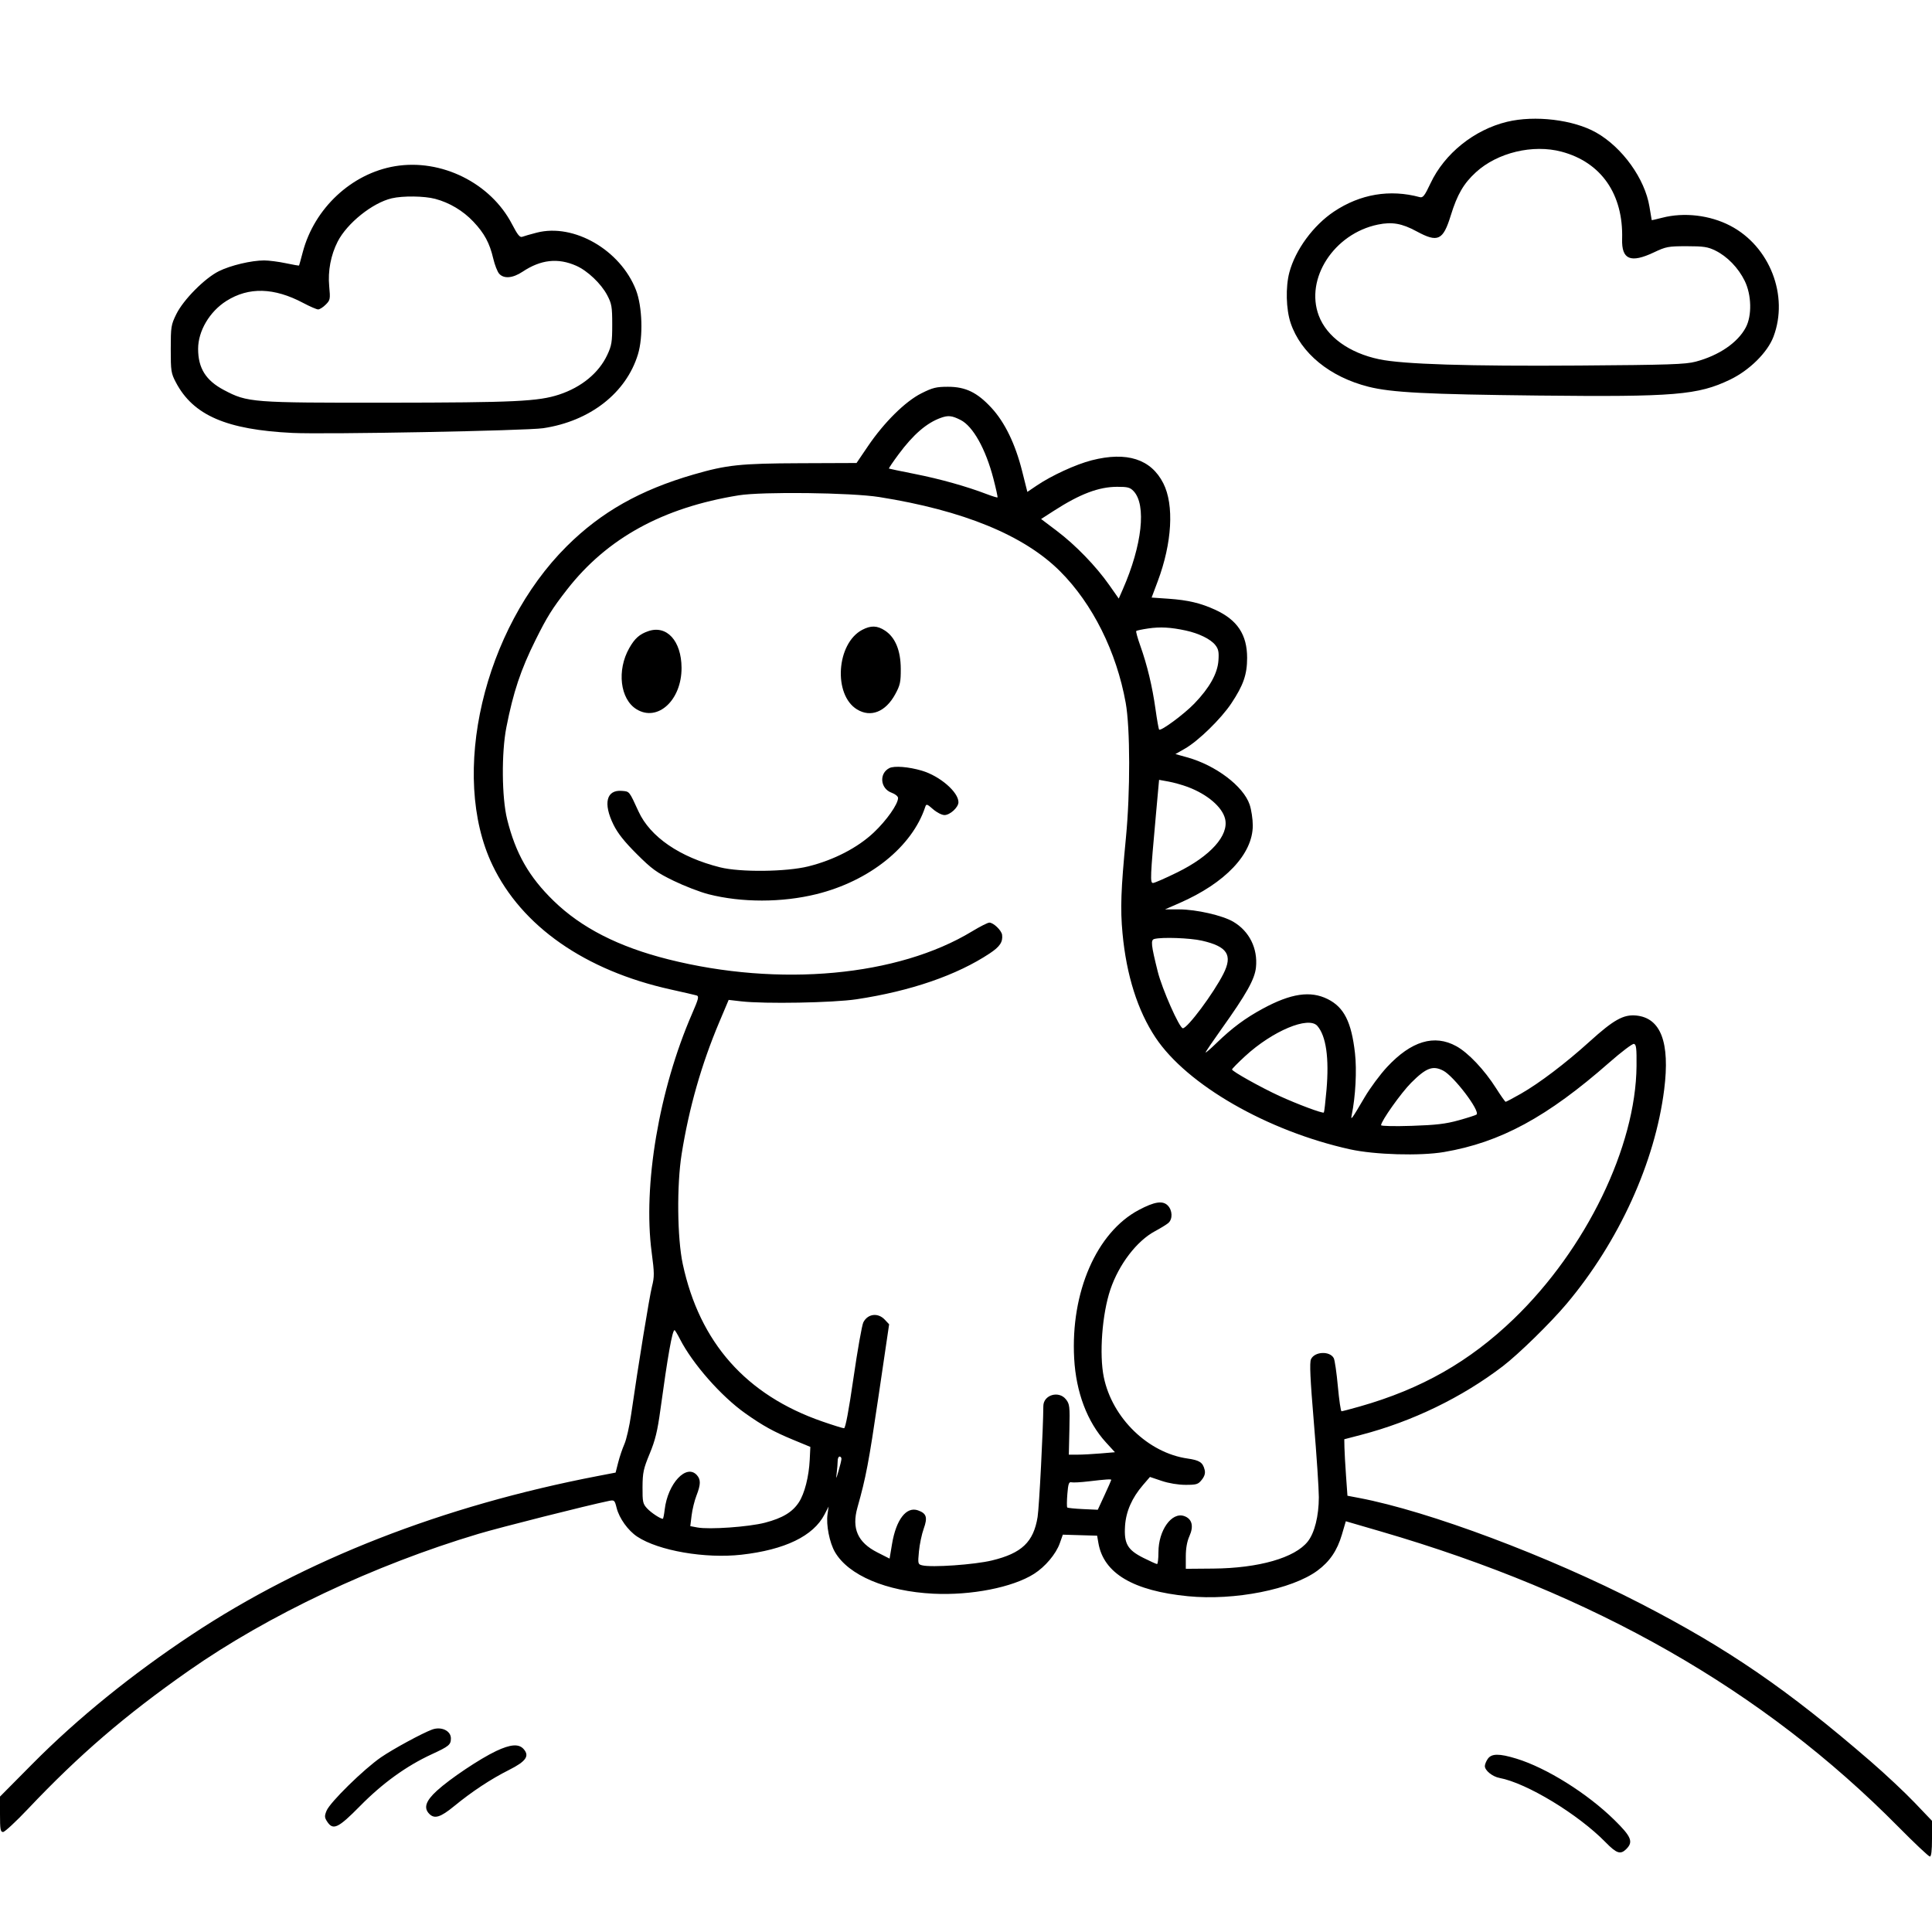 <svg version="1.1" width="1024" height="1024" xmlns="http://www.w3.org/2000/svg"><path d="M798.733 64.564 C 781.319 68.783,765.622 81.401,758.218 97.130 C 755.081 103.794,754.188 104.943,752.500 104.487 C 736.663 100.205,720.939 102.850,707.030 112.139 C 696.076 119.453,686.575 132.407,683.390 144.368 C 681.325 152.124,681.623 163.945,684.067 171.199 C 689.464 187.220,704.824 199.798,725.314 204.976 C 737.455 208.044,756.052 209.008,815.500 209.649 C 887.578 210.426,899.972 209.395,917.000 201.198 C 927.238 196.270,936.806 186.811,939.959 178.500 C 948.215 156.739,938.026 130.546,917.063 119.635 C 906.244 114.004,892.576 112.407,880.969 115.418 C 877.963 116.198,875.475 116.760,875.442 116.668 C 875.409 116.576,874.871 113.376,874.247 109.557 C 871.829 94.748,859.867 78.106,846.000 70.256 C 833.952 63.436,813.535 60.978,798.733 64.564 M827.664 80.399 C 848.692 85.998,860.452 102.959,859.757 126.687 C 859.437 137.607,864.246 139.619,876.638 133.750 C 883.024 130.725,884.228 130.500,894.000 130.500 C 902.953 130.500,905.192 130.841,909.195 132.813 C 915.487 135.912,921.337 141.950,924.719 148.836 C 928.377 156.285,928.634 167.270,925.299 173.568 C 921.036 181.618,911.102 188.401,898.769 191.682 C 893.371 193.119,884.793 193.405,837.000 193.744 C 778.284 194.160,743.594 193.071,731.000 190.417 C 715.067 187.059,703.220 178.501,698.987 167.289 C 691.587 147.689,707.064 123.836,730.295 119.037 C 737.806 117.485,743.038 118.393,750.784 122.593 C 762.100 128.728,764.846 127.463,768.928 114.235 C 772.369 103.083,775.750 97.264,782.248 91.313 C 793.651 80.868,812.454 76.349,827.664 80.399 M209.347 88.095 C 186.402 91.928,166.617 110.357,160.478 133.614 C 159.479 137.401,158.593 140.606,158.511 140.736 C 158.429 140.865,155.243 140.311,151.431 139.503 C 147.619 138.695,142.475 138.035,140.000 138.035 C 133.246 138.035,122.241 140.647,116.024 143.726 C 108.529 147.438,97.194 158.874,93.451 166.500 C 90.670 172.168,90.506 173.192,90.503 185.000 C 90.500 196.706,90.674 197.831,93.248 202.713 C 102.430 220.130,120.033 227.755,155.000 229.461 C 172.353 230.307,278.856 228.301,287.887 226.957 C 312.710 223.264,331.906 208.289,338.144 187.752 C 340.952 178.508,340.441 162.349,337.067 153.676 C 328.822 132.485,304.142 118.239,284.464 123.312 C 281.184 124.158,277.754 125.141,276.842 125.497 C 275.550 126.000,274.346 124.527,271.388 118.822 C 260.057 96.967,233.870 83.998,209.347 88.095 M230.650 105.395 C 238.282 107.427,245.412 111.685,250.900 117.488 C 256.734 123.656,259.516 128.825,261.439 137.067 C 262.225 140.439,263.643 144.053,264.589 145.099 C 267.103 147.876,271.795 147.460,277.000 143.999 C 286.656 137.577,295.732 136.576,305.425 140.864 C 311.428 143.519,318.617 150.353,321.832 156.460 C 324.213 160.982,324.487 162.579,324.493 172.000 C 324.499 181.276,324.191 183.158,321.852 188.148 C 317.394 197.657,308.207 205.221,296.374 209.125 C 285.318 212.772,272.812 213.365,205.500 213.434 C 133.237 213.507,131.230 213.352,118.675 206.719 C 109.100 201.660,105.018 195.153,105.006 184.928 C 104.994 175.449,111.083 165.129,120.013 159.492 C 131.852 152.018,145.255 152.376,160.716 160.578 C 164.264 162.460,167.824 164.000,168.629 164.000 C 169.433 164.000,171.232 162.859,172.627 161.464 C 175.033 159.058,175.129 158.551,174.480 151.634 C 173.731 143.638,175.341 135.173,178.959 128.080 C 183.947 118.303,197.419 107.507,207.618 105.112 C 213.532 103.724,224.898 103.863,230.650 105.395 M488.384 208.456 C 479.823 212.755,468.637 223.809,460.057 236.451 L 453.982 245.401 424.241 245.516 C 392.287 245.639,385.264 246.380,367.615 251.495 C 339.283 259.705,318.642 271.374,300.430 289.478 C 256.236 333.409,238.197 410.724,260.997 458.493 C 276.476 490.926,310.116 514.401,355.500 524.444 C 362.100 525.904,368.246 527.319,369.159 527.588 C 370.597 528.012,370.286 529.298,366.814 537.288 C 349.284 577.630,340.701 628.342,345.402 663.794 C 346.849 674.708,346.869 676.728,345.577 681.794 C 344.230 687.076,338.316 723.374,334.505 749.761 C 333.610 755.955,332.012 762.979,330.954 765.370 C 329.897 767.761,328.414 772.144,327.659 775.109 L 326.287 780.500 316.894 782.307 C 234.541 798.150,161.675 826.632,101.500 866.500 C 69.835 887.480,41.029 910.841,17.250 934.827 L 0.000 952.227 0.000 961.614 C 0.000 969.612,0.240 971.000,1.625 971.000 C 2.519 971.000,8.466 965.487,14.840 958.750 C 41.969 930.075,66.442 909.037,100.000 885.541 C 142.164 856.021,198.219 829.529,253.500 812.998 C 265.067 809.539,311.099 797.913,322.619 795.541 C 325.622 794.922,325.777 795.059,326.833 799.250 C 328.214 804.736,332.872 811.225,337.744 814.449 C 349.028 821.917,373.738 826.199,393.000 824.025 C 416.018 821.428,431.111 814.117,437.006 802.710 L 439.182 798.500 438.601 802.617 C 437.806 808.241,439.658 817.644,442.539 822.613 C 449.701 834.966,469.765 843.461,494.696 844.695 C 514.754 845.688,536.735 841.359,548.042 834.188 C 553.996 830.413,559.682 823.664,561.702 817.977 L 563.325 813.406 572.413 813.676 L 581.500 813.946 582.182 817.879 C 584.959 833.900,600.623 843.185,629.675 846.033 C 654.306 848.448,684.722 842.434,698.252 832.476 C 704.763 827.683,708.743 821.833,711.221 813.410 L 713.313 806.297 731.907 811.716 C 845.104 844.709,934.390 895.664,1006.117 968.206 C 1014.706 976.893,1022.243 984.000,1022.867 984.000 C 1023.631 984.000,1024.000 980.921,1024.000 974.538 L 1024.000 965.076 1014.750 955.388 C 1009.663 950.060,999.200 940.251,991.500 933.590 C 947.349 895.396,915.834 873.776,869.491 849.885 C 820.756 824.761,757.291 800.958,720.339 793.944 L 714.177 792.775 713.419 782.137 C 713.002 776.287,712.625 769.550,712.580 767.167 L 712.500 762.833 721.500 760.482 C 748.605 753.401,774.828 740.695,796.500 724.143 C 804.879 717.743,821.874 701.115,830.374 691.000 C 858.090 658.017,877.200 616.041,882.053 577.485 C 885.198 552.496,880.272 539.501,867.176 538.243 C 860.464 537.598,855.227 540.535,842.445 552.114 C 829.883 563.494,815.876 574.125,806.125 579.682 C 801.958 582.057,798.313 583.988,798.024 583.974 C 797.736 583.960,795.475 580.756,793.000 576.854 C 786.765 567.023,778.228 557.992,771.864 554.493 C 760.213 548.089,748.015 551.757,735.188 565.521 C 731.509 569.468,726.148 576.703,723.273 581.599 C 716.374 593.346,715.777 594.166,716.436 591.000 C 718.463 581.255,719.200 567.275,718.166 558.185 C 716.282 541.612,712.362 533.854,703.691 529.533 C 694.572 524.989,684.273 526.507,669.326 534.598 C 659.985 539.653,652.993 544.848,644.750 552.853 C 641.587 555.924,639.000 558.156,639.000 557.811 C 639.000 557.467,642.712 551.982,647.250 545.623 C 660.679 526.804,665.038 519.028,665.687 512.739 C 666.725 502.684,662.163 493.524,653.625 488.520 C 647.923 485.179,634.057 482.018,625.000 481.995 L 617.500 481.976 625.066 478.672 C 649.468 468.017,664.000 452.657,664.000 437.518 C 664.000 434.129,663.246 429.139,662.324 426.428 C 659.011 416.684,644.372 405.614,629.237 401.406 L 622.998 399.672 628.045 396.789 C 635.144 392.735,647.204 380.966,652.643 372.785 C 659.026 363.183,661.000 357.492,661.000 348.686 C 661.000 336.404,655.833 328.591,644.161 323.226 C 636.398 319.657,629.680 318.061,619.441 317.351 L 610.382 316.723 613.613 308.112 C 621.237 287.793,622.391 267.625,616.586 256.169 C 610.072 243.316,597.269 239.200,578.631 243.967 C 570.253 246.109,557.384 252.020,549.510 257.343 L 544.520 260.716 541.733 249.626 C 538.126 235.271,532.542 223.779,525.452 216.121 C 517.905 207.969,511.760 205.000,502.438 205.000 C 496.256 205.000,494.320 205.476,488.384 208.456 M509.160 222.606 C 515.717 225.940,522.440 237.972,526.521 253.676 C 527.897 258.975,528.879 263.454,528.702 263.631 C 528.525 263.808,525.933 263.017,522.940 261.873 C 512.240 257.783,498.285 253.871,485.000 251.237 C 477.575 249.764,471.345 248.467,471.157 248.353 C 470.968 248.239,473.256 244.851,476.241 240.823 C 484.091 230.232,491.196 224.114,498.759 221.431 C 502.621 220.062,504.594 220.284,509.160 222.606 M600.844 260.333 C 607.713 267.645,605.356 289.007,595.101 312.379 L 592.961 317.258 587.889 310.035 C 580.880 300.055,570.064 288.886,560.154 281.394 L 551.807 275.084 558.654 270.678 C 572.454 261.794,582.336 258.052,592.076 258.021 C 597.687 258.003,598.973 258.342,600.844 260.333 M466.000 263.441 C 510.618 270.524,542.811 283.742,561.872 302.803 C 579.095 320.026,591.758 345.409,596.644 372.500 C 599.047 385.828,599.105 419.776,596.765 444.000 C 594.099 471.603,593.741 481.624,594.956 494.675 C 597.024 516.881,602.972 535.668,612.446 549.919 C 629.103 574.974,671.666 599.439,715.500 609.155 C 728.601 612.059,752.705 612.757,765.365 610.599 C 795.272 605.501,820.052 592.077,853.000 563.122 C 859.325 557.564,865.175 553.136,866.000 553.282 C 867.238 553.502,867.482 555.554,867.397 565.024 C 867.013 607.820,840.676 662.085,802.368 699.012 C 778.804 721.726,753.363 736.192,720.638 745.484 C 715.764 746.868,711.444 748.000,711.038 748.000 C 710.632 748.000,709.759 742.076,709.098 734.837 C 708.437 727.597,707.456 720.852,706.919 719.848 C 704.815 715.917,696.728 716.308,694.849 720.433 C 694.038 722.213,694.426 730.692,696.391 754.155 C 697.836 771.395,699.014 789.118,699.009 793.540 C 698.998 803.486,696.779 812.398,693.169 817.000 C 686.359 825.680,667.175 831.179,643.000 831.380 L 628.500 831.500 628.500 824.965 C 628.500 820.659,629.157 816.975,630.425 814.164 C 632.811 808.875,631.805 805.007,627.664 803.551 C 621.046 801.223,614.000 811.087,614.000 822.679 C 614.000 826.156,613.663 828.989,613.250 828.976 C 612.837 828.963,609.600 827.501,606.056 825.726 C 597.603 821.494,595.689 818.173,596.295 808.783 C 596.790 801.104,599.960 793.886,605.829 787.072 L 609.500 782.810 615.718 784.905 C 619.484 786.174,624.485 787.000,628.396 787.000 C 634.226 787.000,635.062 786.736,636.984 784.293 C 638.472 782.402,638.926 780.821,638.491 779.043 C 637.526 775.102,635.800 773.962,629.411 773.049 C 608.547 770.068,589.538 751.620,585.053 730.000 C 582.543 717.899,584.138 696.483,588.516 683.500 C 593.018 670.151,602.530 657.708,612.171 652.557 C 615.102 650.990,618.288 649.030,619.250 648.199 C 621.629 646.148,621.455 641.455,618.906 638.906 C 616.226 636.226,611.864 636.913,603.571 641.319 C 581.201 653.205,567.412 684.896,569.334 720.000 C 570.317 737.942,576.258 753.650,586.160 764.485 L 590.937 769.712 583.318 770.356 C 579.127 770.710,573.629 771.001,571.099 771.002 L 566.500 771.003 566.802 757.702 C 567.080 745.405,566.943 744.197,564.979 741.700 C 561.199 736.896,553.016 739.318,552.990 745.250 C 552.937 757.136,550.776 798.929,549.951 804.026 C 547.802 817.302,541.567 823.244,525.768 827.069 C 516.497 829.313,493.727 830.901,488.743 829.650 C 486.510 829.090,486.442 828.794,487.057 822.283 C 487.410 818.552,488.548 813.133,489.587 810.240 C 491.738 804.252,491.083 802.138,486.578 800.533 C 480.409 798.335,474.972 805.355,472.802 818.318 L 471.500 826.096 465.000 822.798 C 454.598 817.520,451.327 810.133,454.464 799.000 C 459.002 782.889,460.434 775.335,465.613 740.201 L 471.257 701.903 468.954 699.451 C 465.344 695.609,459.923 696.286,457.587 700.871 C 456.851 702.317,454.507 715.538,452.379 730.250 C 449.866 747.628,448.104 757.000,447.352 757.000 C 446.715 757.000,441.538 755.387,435.847 753.416 C 395.480 739.434,370.824 711.620,361.880 669.974 C 358.931 656.244,358.648 628.196,361.291 611.634 C 365.181 587.260,371.787 564.110,381.236 541.733 L 386.205 529.965 392.852 530.733 C 405.216 532.160,441.589 531.504,454.000 529.631 C 482.747 525.291,507.172 516.874,524.604 505.299 C 529.940 501.757,531.601 499.265,531.137 495.500 C 530.846 493.139,526.539 489.000,524.374 489.000 C 523.541 489.000,519.427 491.084,515.231 493.631 C 475.948 517.478,413.127 523.277,354.279 508.490 C 327.917 501.866,308.213 491.825,293.466 477.500 C 280.358 464.766,273.281 452.350,268.780 434.187 C 265.937 422.714,265.744 398.957,268.385 385.500 C 272.057 366.787,275.990 355.015,283.860 339.185 C 289.946 326.941,292.686 322.553,300.522 312.500 C 321.768 285.242,351.289 269.033,391.527 262.532 C 404.011 260.516,451.201 261.091,466.000 263.441 M456.984 333.834 C 443.305 341.035,441.534 368.258,454.241 376.005 C 461.524 380.446,469.385 377.326,474.481 367.972 C 477.105 363.155,477.457 361.534,477.423 354.430 C 477.378 344.772,474.520 337.841,469.102 334.251 C 464.981 331.521,461.601 331.404,456.984 333.834 M628.500 334.195 C 635.431 335.693,641.660 338.754,644.120 341.871 C 645.809 344.010,646.120 345.549,645.793 350.130 C 645.300 357.013,641.051 364.588,633.000 372.935 C 627.570 378.564,615.297 387.630,614.366 386.700 C 614.103 386.436,613.235 381.558,612.439 375.860 C 610.759 363.835,608.043 352.515,604.365 342.202 C 602.933 338.188,601.974 334.693,602.232 334.435 C 602.490 334.177,605.356 333.573,608.601 333.094 C 614.924 332.160,620.517 332.470,628.500 334.195 M343.607 334.524 C 338.957 336.123,336.435 338.367,333.521 343.499 C 326.850 355.245,328.651 370.531,337.337 375.899 C 348.567 382.840,361.342 371.083,361.234 353.905 C 361.145 339.681,353.395 331.159,343.607 334.524 M471.364 407.111 C 465.806 409.954,466.558 417.987,472.586 420.167 C 474.481 420.852,475.996 422.091,475.991 422.951 C 475.971 426.229,469.914 434.839,463.116 441.252 C 454.595 449.290,442.011 455.809,428.500 459.184 C 416.762 462.116,392.366 462.383,381.647 459.698 C 360.338 454.359,344.616 443.588,338.427 430.088 C 333.412 419.150,333.713 419.523,329.620 419.184 C 321.393 418.502,319.582 425.770,325.157 437.090 C 327.407 441.658,330.954 446.131,337.500 452.655 C 345.513 460.643,348.013 462.455,357.093 466.862 C 362.817 469.640,371.100 472.833,375.500 473.958 C 393.086 478.455,414.499 478.434,432.799 473.901 C 460.844 466.955,483.495 448.771,490.408 427.652 C 490.956 425.978,491.345 426.096,494.541 428.902 C 496.482 430.606,499.199 432.000,500.580 432.000 C 503.537 432.000,508.000 427.906,508.000 425.193 C 508.000 419.809,498.159 411.313,488.651 408.489 C 481.633 406.405,473.944 405.792,471.364 407.111 M629.461 417.071 C 639.946 420.994,647.856 427.754,649.340 434.061 C 651.393 442.778,641.613 453.704,624.001 462.368 C 617.704 465.466,611.912 468.000,611.129 468.000 C 609.530 468.000,609.657 465.008,612.652 431.917 L 614.334 413.334 619.329 414.242 C 622.077 414.741,626.636 416.014,629.461 417.071 M637.009 498.570 C 650.548 501.650,653.479 506.171,648.416 516.170 C 643.174 526.525,629.407 545.000,626.933 545.000 C 625.141 545.000,615.947 524.243,613.634 514.977 C 610.089 500.775,609.820 498.205,611.823 497.675 C 615.867 496.606,630.690 497.133,637.009 498.570 M698.217 543.750 C 702.863 549.077,704.536 560.778,703.068 577.683 C 702.514 584.057,701.885 589.449,701.669 589.664 C 701.068 590.265,687.511 585.204,678.000 580.829 C 668.250 576.344,653.008 567.816,653.003 566.844 C 653.001 566.483,656.097 563.333,659.883 559.844 C 674.447 546.420,693.550 538.400,698.217 543.750 M764.944 567.471 C 770.588 570.390,784.560 588.773,782.613 590.720 C 782.291 591.042,778.084 592.403,773.264 593.745 C 766.260 595.695,761.236 596.293,748.250 596.722 C 739.155 597.023,732.000 596.872,732.000 596.380 C 732.000 594.203,742.657 579.183,747.971 573.869 C 755.899 565.941,759.419 564.614,764.944 567.471 M360.394 709.750 C 367.081 722.836,382.230 740.054,395.009 749.090 C 404.330 755.681,410.040 758.837,420.380 763.115 L 429.500 766.888 429.170 773.694 C 428.736 782.641,426.452 791.602,423.425 796.241 C 420.018 801.462,414.776 804.620,405.477 807.054 C 396.902 809.299,375.943 810.775,369.583 809.582 L 365.870 808.885 366.566 803.193 C 366.949 800.062,368.103 795.346,369.131 792.713 C 371.434 786.814,371.486 784.194,369.345 781.829 C 363.798 775.700,353.943 786.246,352.306 800.062 C 351.985 802.778,351.537 805.000,351.311 805.000 C 349.980 805.000,345.135 801.799,343.000 799.509 C 340.721 797.065,340.505 796.063,340.554 788.164 C 340.602 780.504,341.041 778.457,344.339 770.500 C 347.300 763.355,348.473 758.540,350.031 747.142 C 353.938 718.546,356.346 705.000,357.522 705.000 C 357.766 705.000,359.059 707.138,360.394 709.750 M445.981 773.250 C 445.970 773.938,445.297 776.750,444.484 779.500 C 443.078 784.260,443.030 784.308,443.492 780.500 C 443.759 778.300,443.983 775.487,443.989 774.250 C 443.995 773.013,444.450 772.000,445.000 772.000 C 445.550 772.000,445.991 772.563,445.981 773.250 M589.000 784.359 C 589.000 784.557,587.390 788.203,585.422 792.462 L 581.845 800.205 574.002 799.849 C 569.688 799.653,565.939 799.269,565.671 798.996 C 565.402 798.723,565.423 795.520,565.718 791.877 C 566.159 786.423,566.540 785.324,567.877 785.650 C 568.770 785.869,572.875 785.645,577.000 785.153 C 586.021 784.078,589.000 783.881,589.000 784.359 M229.000 916.711 C 223.775 918.636,208.415 926.969,202.047 931.333 C 192.885 937.611,174.871 955.274,173.070 959.744 C 171.943 962.540,171.989 963.335,173.404 965.494 C 176.542 970.283,179.249 968.998,190.866 957.202 C 202.779 945.106,215.386 936.001,228.793 929.811 C 237.982 925.569,238.960 924.762,238.985 921.405 C 239.014 917.330,233.876 914.914,229.000 916.711 M263.000 928.071 C 254.384 932.139,238.522 942.756,231.579 949.102 C 225.608 954.559,224.404 958.262,227.571 961.429 C 230.330 964.188,233.503 963.199,240.623 957.362 C 250.189 949.520,260.078 942.989,269.739 938.131 C 278.853 933.549,280.834 930.684,277.464 926.960 C 274.939 924.170,270.547 924.507,263.000 928.071 M788.557 932.223 C 787.701 933.445,787.000 935.166,787.000 936.048 C 787.000 938.395,791.009 941.639,794.784 942.348 C 809.209 945.054,836.421 961.555,850.966 976.415 C 856.866 982.444,858.897 983.103,862.000 980.000 C 865.787 976.213,864.659 973.467,855.697 964.660 C 841.307 950.518,819.659 936.972,803.645 932.090 C 794.601 929.333,790.556 929.368,788.557 932.223 " stroke="none" fill="black" fill-rule="evenodd"/></svg>